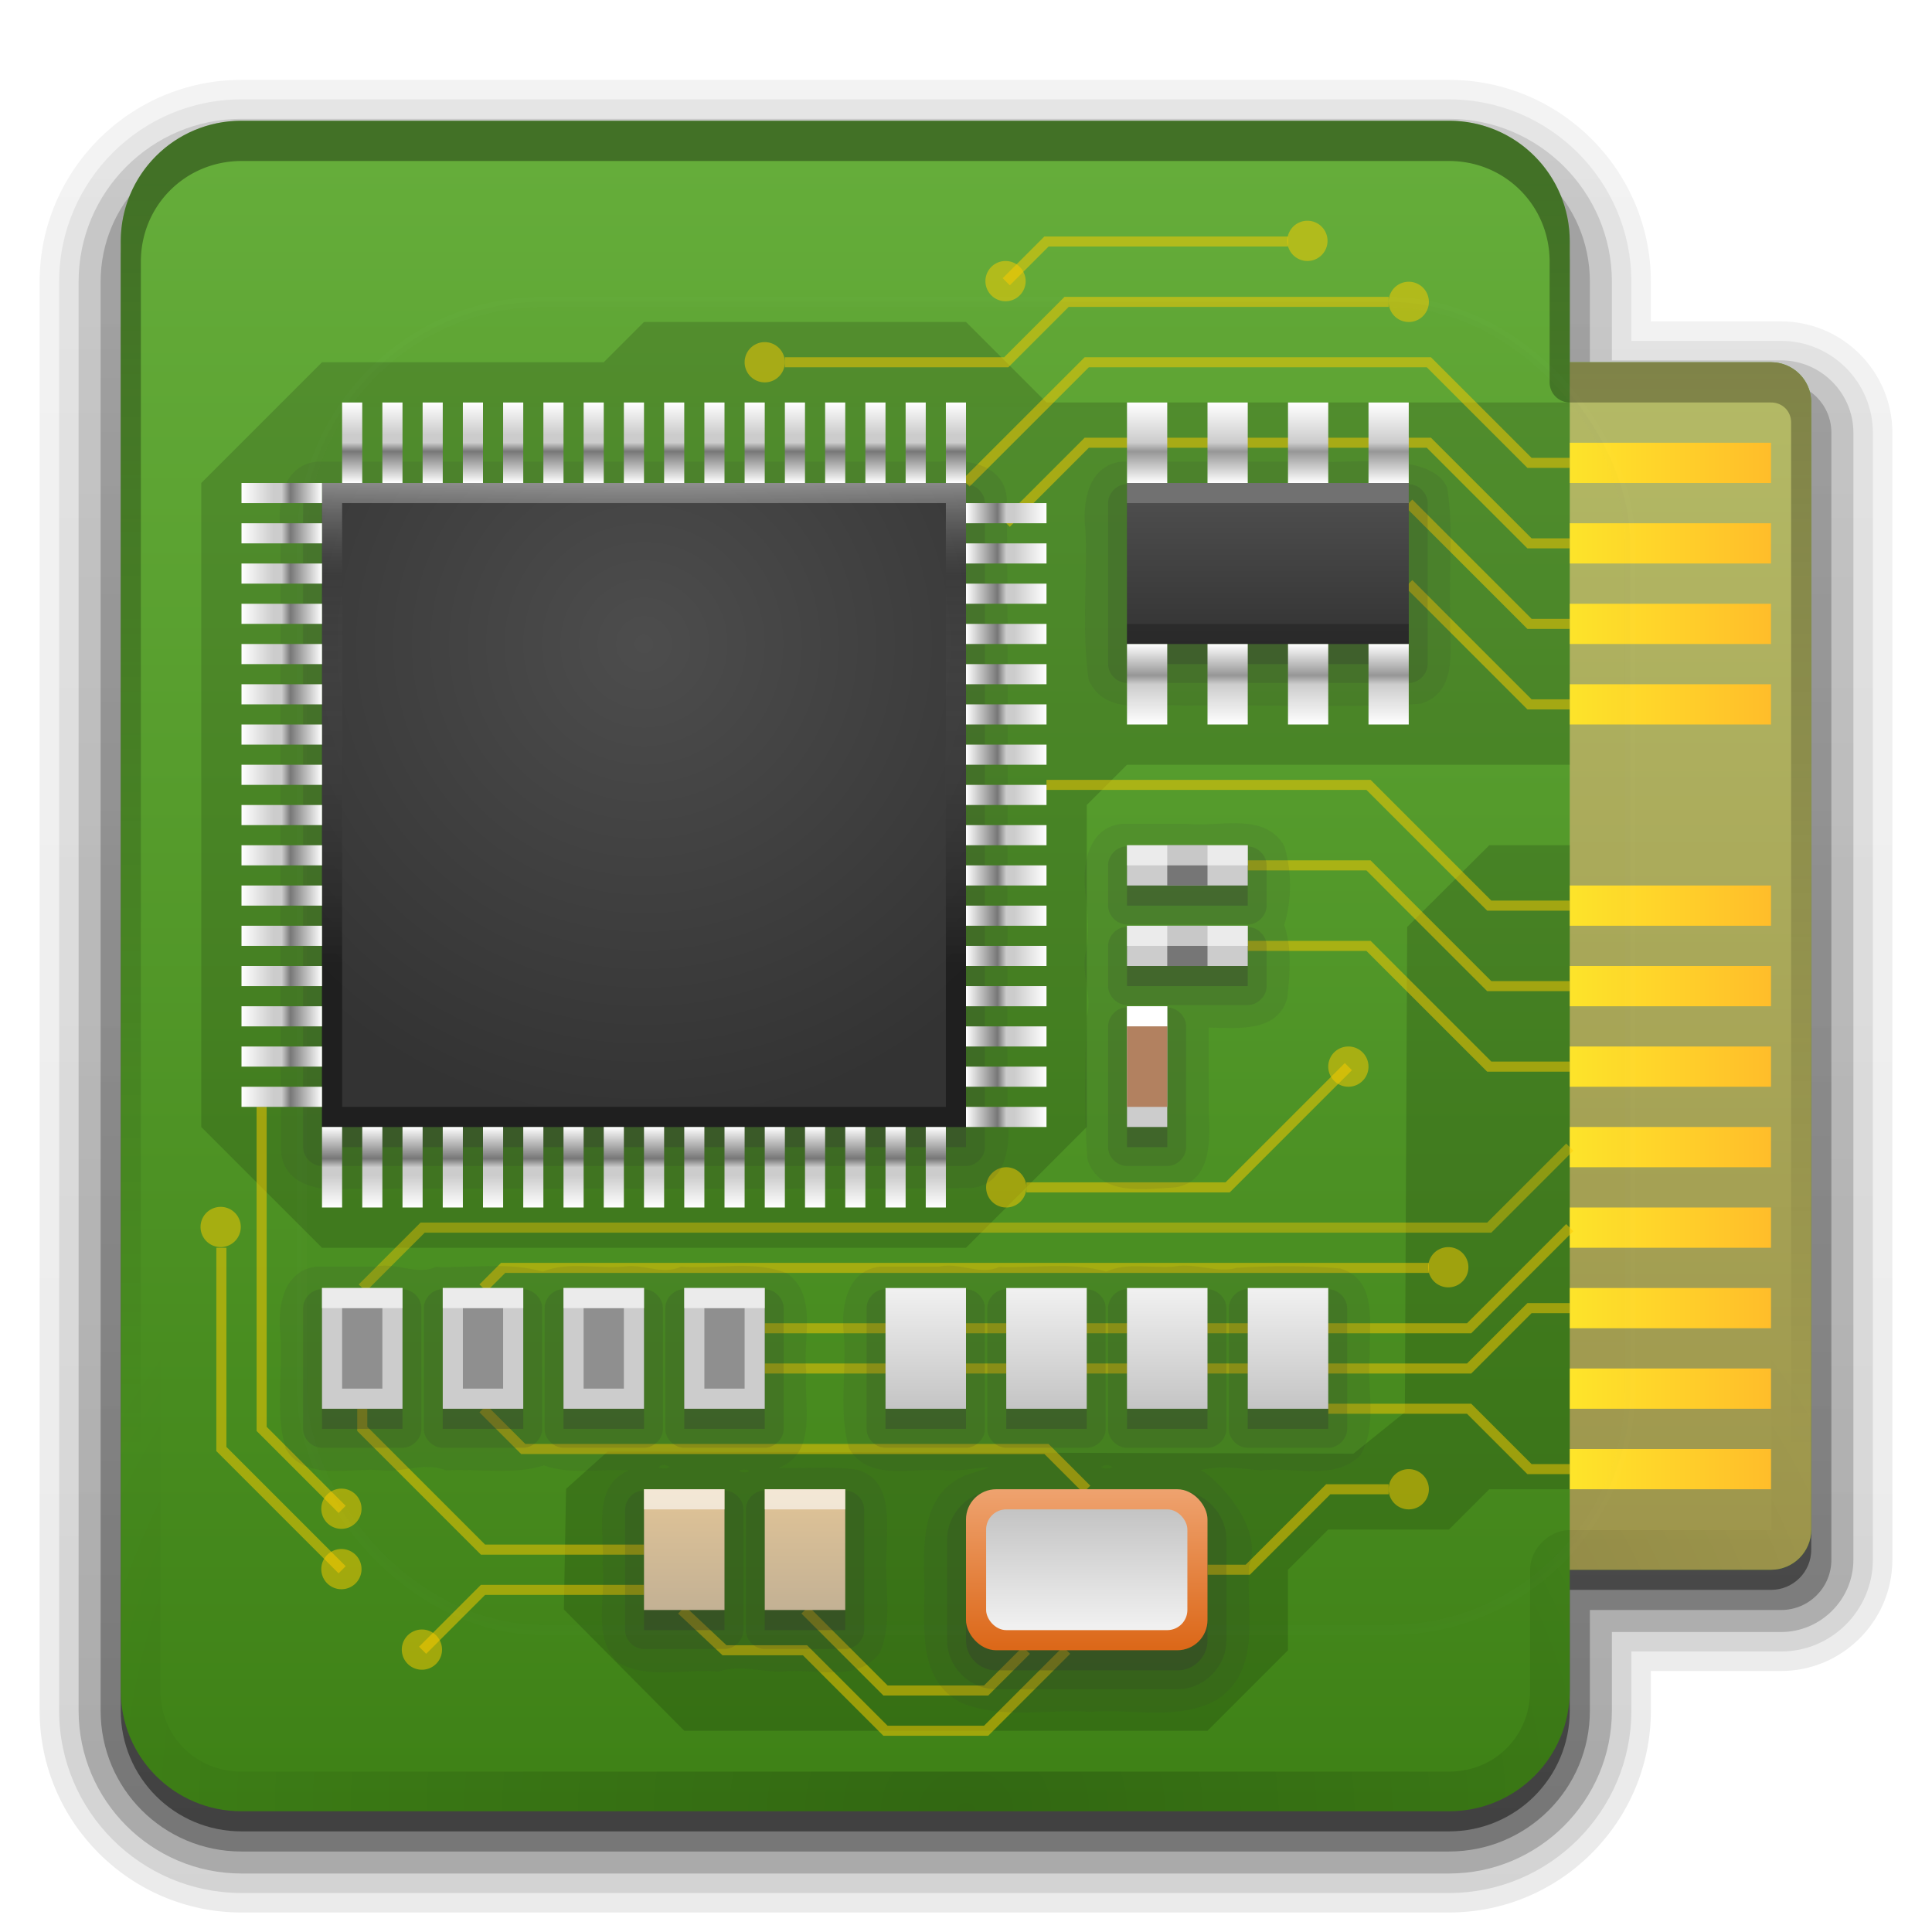 <?xml version="1.0" encoding="UTF-8" standalone="no"?>
<svg xmlns="http://www.w3.org/2000/svg" height="96" width="96" version="1.1" xmlns:xlink="http://www.w3.org/1999/xlink">
 <defs>
  <linearGradient id="g">
   <stop stop-color="#c3b194" offset="0"/>
   <stop stop-color="#e1c497" offset="1"/>
  </linearGradient>
  <linearGradient id="e">
   <stop stop-color="#c4c4c4" offset="0"/>
   <stop stop-color="#f1f1f1" offset="1"/>
  </linearGradient>
  <linearGradient id="c">
   <stop stop-color="#fff" offset="0"/>
   <stop stop-color="#ccc" offset=".499"/>
   <stop stop-color="#969696" offset=".608"/>
   <stop stop-color="#fff" offset="1"/>
  </linearGradient>
  <linearGradient id="a">
   <stop stop-color="#fff" offset="0"/>
   <stop stop-color="#ccc" offset=".397"/>
   <stop stop-color="#ccc" offset=".499"/>
   <stop stop-color="#777" offset=".608"/>
   <stop stop-color="#fff" offset="1"/>
  </linearGradient>
  <linearGradient id="h">
   <stop stop-color="#4d4d4d" offset="0"/>
   <stop stop-color="#333" offset="1"/>
  </linearGradient>
  <linearGradient id="b">
   <stop stop-color="#ffbd2a" offset="0"/>
   <stop stop-color="#ffe62a" offset="1"/>
  </linearGradient>
  <linearGradient id="d" y2="7.016" gradientUnits="userSpaceOnUse" x2="45.448" gradientTransform="scale(1.006 .994)" y1="92.54" x1="45.448">
   <stop offset="0"/>
   <stop stop-opacity=".588" offset="1"/>
  </linearGradient>
  <linearGradient id="f" stop-color="#fff">
   <stop offset="0"/>
   <stop stop-opacity="0" offset="1"/>
  </linearGradient>
  <filter id="dy" height="1.384" width="1.384" color-interpolation-filters="sRGB" y="-.192" x="-.192">
   <feGaussianBlur stdDeviation="5.28"/>
  </filter>
  <linearGradient id="dx" y2="138.66" xlink:href="#f" gradientUnits="userSpaceOnUse" x2="48" y1="20.221" x1="48"/>
  <clipPath id="dz">
   <rect rx="6" ry="6" height="84" width="84" y="6" x="6" fill="#fff"/>
  </clipPath>
  <radialGradient id="dv" xlink:href="#f" gradientUnits="userSpaceOnUse" cy="90" cx="48" gradientTransform="matrix(1.143,0,0,1,-6.857,0)" r="42"/>
  <linearGradient id="ea" y2="72" xlink:href="#f" gradientUnits="userSpaceOnUse" x2="40" y1="8" x1="40"/>
  <linearGradient id="eb" y2="5.988" gradientUnits="userSpaceOnUse" x2="48" gradientTransform="translate(12,12)" y1="90" x1="48">
   <stop stop-color="#958741" offset="0"/>
   <stop stop-color="#b4ba66" offset="1"/>
  </linearGradient>
  <linearGradient id="ec" y2="5.988" gradientUnits="userSpaceOnUse" x2="48" y1="90" x1="48">
   <stop stop-color="#3e8116" offset="0"/>
   <stop stop-color="#66ae3b" offset="1"/>
  </linearGradient>
  <linearGradient id="ed" y2="32" xlink:href="#h" gradientUnits="userSpaceOnUse" x2="62" y1="25" x1="62"/>
  <radialGradient id="dw" xlink:href="#h" gradientUnits="userSpaceOnUse" cy="32" cx="32" gradientTransform="matrix(1.5,0,0,1.5,-16,-16)" r="16"/>
  <linearGradient id="ee" y2="64" xlink:href="#e" gradientUnits="userSpaceOnUse" x2="46" gradientTransform="translate(18)" y1="70" x1="46"/>
  <linearGradient id="ef" y2="64" xlink:href="#e" gradientUnits="userSpaceOnUse" x2="46" gradientTransform="translate(12)" y1="70" x1="46"/>
  <linearGradient id="eg" y2="64" xlink:href="#e" gradientUnits="userSpaceOnUse" x2="46" gradientTransform="translate(6)" y1="70" x1="46"/>
  <linearGradient id="eh" y2="25" xlink:href="#c" gradientUnits="userSpaceOnUse" x2="16" gradientTransform="matrix(.8 0 0 1 -44.8 -94)" y1="25" x1="11"/>
  <linearGradient id="ei" y2="25" xlink:href="#c" gradientUnits="userSpaceOnUse" x2="16" gradientTransform="matrix(.8 0 0 1 -44.8 -90)" y1="25" x1="11"/>
  <linearGradient id="ej" y2="25" xlink:href="#c" gradientUnits="userSpaceOnUse" x2="16" gradientTransform="matrix(.8 0 0 1 -44.8 -86)" y1="25" x1="11"/>
  <linearGradient id="ek" y2="25" xlink:href="#c" gradientUnits="userSpaceOnUse" x2="16" gradientTransform="matrix(.8 0 0 1 -44.8 -82)" y1="25" x1="11"/>
  <linearGradient id="el" y2="25" xlink:href="#c" gradientUnits="userSpaceOnUse" x2="16" gradientTransform="matrix(.8 0 0 1 11.2 -94)" y1="25" x1="11"/>
  <linearGradient id="em" y2="25" xlink:href="#c" gradientUnits="userSpaceOnUse" x2="16" gradientTransform="matrix(.8 0 0 1 11.2 -90)" y1="25" x1="11"/>
  <linearGradient id="en" y2="25" xlink:href="#c" gradientUnits="userSpaceOnUse" x2="16" gradientTransform="matrix(.8 0 0 1 11.2 -86)" y1="25" x1="11"/>
  <linearGradient id="eo" y2="25" xlink:href="#c" gradientUnits="userSpaceOnUse" x2="16" gradientTransform="matrix(.8 0 0 1 11.2 -82)" y1="25" x1="11"/>
  <linearGradient id="ep" y2="25" xlink:href="#a" gradientUnits="userSpaceOnUse" x2="16" gradientTransform="matrix(.8 0 0 .5 -68.8 4)" y1="25" x1="11"/>
  <linearGradient id="eq" y2="25" xlink:href="#a" gradientUnits="userSpaceOnUse" x2="16" gradientTransform="matrix(.8 0 0 .5 -68.8 6)" y1="25" x1="11"/>
  <linearGradient id="er" y2="25" xlink:href="#a" gradientUnits="userSpaceOnUse" x2="16" gradientTransform="matrix(.8 0 0 .5 -68.8 8)" y1="25" x1="11"/>
  <linearGradient id="es" y2="25" xlink:href="#a" gradientUnits="userSpaceOnUse" x2="16" gradientTransform="matrix(.8 0 0 .5 -68.8 10)" y1="25" x1="11"/>
  <linearGradient id="et" y2="25" xlink:href="#a" gradientUnits="userSpaceOnUse" x2="16" gradientTransform="matrix(.8 0 0 .5 -68.8 12)" y1="25" x1="11"/>
  <linearGradient id="eu" y2="25" xlink:href="#a" gradientUnits="userSpaceOnUse" x2="16" gradientTransform="matrix(.8 0 0 .5 -68.8 14)" y1="25" x1="11"/>
  <linearGradient id="ev" y2="25" xlink:href="#a" gradientUnits="userSpaceOnUse" x2="16" gradientTransform="matrix(.8 0 0 .5 -68.8 16)" y1="25" x1="11"/>
  <linearGradient id="ew" y2="25" xlink:href="#a" gradientUnits="userSpaceOnUse" x2="16" gradientTransform="matrix(.8 0 0 .5 -68.8 18)" y1="25" x1="11"/>
  <linearGradient id="ex" y2="25" xlink:href="#a" gradientUnits="userSpaceOnUse" x2="16" gradientTransform="matrix(.8 0 0 .5 -68.8 20)" y1="25" x1="11"/>
  <linearGradient id="ey" y2="25" xlink:href="#a" gradientUnits="userSpaceOnUse" x2="16" gradientTransform="matrix(.8 0 0 .5 -68.8 22)" y1="25" x1="11"/>
  <linearGradient id="ez" y2="25" xlink:href="#a" gradientUnits="userSpaceOnUse" x2="16" gradientTransform="matrix(.8 0 0 .5 -68.8 24)" y1="25" x1="11"/>
  <linearGradient id="fa" y2="25" xlink:href="#a" gradientUnits="userSpaceOnUse" x2="16" gradientTransform="matrix(.8 0 0 .5 -68.8 26)" y1="25" x1="11"/>
  <linearGradient id="fb" y2="25" xlink:href="#a" gradientUnits="userSpaceOnUse" x2="16" gradientTransform="matrix(.8 0 0 .5 -68.8 28)" y1="25" x1="11"/>
  <linearGradient id="fc" y2="25" xlink:href="#a" gradientUnits="userSpaceOnUse" x2="16" gradientTransform="matrix(.8 0 0 .5 -68.8 30)" y1="25" x1="11"/>
  <linearGradient id="fd" y2="25" xlink:href="#a" gradientUnits="userSpaceOnUse" x2="16" gradientTransform="matrix(.8 0 0 .5 -68.8 32)" y1="25" x1="11"/>
  <linearGradient id="fe" y2="25" xlink:href="#a" gradientUnits="userSpaceOnUse" x2="16" gradientTransform="matrix(.8 0 0 .5 -68.8 34)" y1="25" x1="11"/>
  <linearGradient id="ff" y2="25" xlink:href="#a" gradientUnits="userSpaceOnUse" x2="16" gradientTransform="matrix(.8 0 0 .5 -60.8 -68)" y1="25" x1="11"/>
  <linearGradient id="fg" y2="25" xlink:href="#a" gradientUnits="userSpaceOnUse" x2="16" gradientTransform="matrix(.8 0 0 .5 -60.8 -66)" y1="25" x1="11"/>
  <linearGradient id="fh" y2="25" xlink:href="#a" gradientUnits="userSpaceOnUse" x2="16" gradientTransform="matrix(.8 0 0 .5 -60.8 -64)" y1="25" x1="11"/>
  <linearGradient id="fi" y2="25" xlink:href="#a" gradientUnits="userSpaceOnUse" x2="16" gradientTransform="matrix(.8 0 0 .5 -60.8 -62)" y1="25" x1="11"/>
  <linearGradient id="fj" y2="25" xlink:href="#a" gradientUnits="userSpaceOnUse" x2="16" gradientTransform="matrix(.8 0 0 .5 -60.8 -60)" y1="25" x1="11"/>
  <linearGradient id="fk" y2="25" xlink:href="#a" gradientUnits="userSpaceOnUse" x2="16" gradientTransform="matrix(.8 0 0 .5 -60.8 -58)" y1="25" x1="11"/>
  <linearGradient id="fl" y2="25" xlink:href="#a" gradientUnits="userSpaceOnUse" x2="16" gradientTransform="matrix(.8 0 0 .5 -60.8 -56)" y1="25" x1="11"/>
  <linearGradient id="fm" y2="25" xlink:href="#a" gradientUnits="userSpaceOnUse" x2="16" gradientTransform="matrix(.8 0 0 .5 -60.8 -54)" y1="25" x1="11"/>
  <linearGradient id="fn" y2="25" xlink:href="#a" gradientUnits="userSpaceOnUse" x2="16" gradientTransform="matrix(.8 0 0 .5 -60.8 -52)" y1="25" x1="11"/>
  <linearGradient id="fo" y2="25" xlink:href="#a" gradientUnits="userSpaceOnUse" x2="16" gradientTransform="matrix(.8 0 0 .5 -60.8 -50)" y1="25" x1="11"/>
  <linearGradient id="fp" y2="25" xlink:href="#a" gradientUnits="userSpaceOnUse" x2="16" gradientTransform="matrix(.8 0 0 .5 -60.8 -48)" y1="25" x1="11"/>
  <linearGradient id="fq" y2="25" xlink:href="#a" gradientUnits="userSpaceOnUse" x2="16" gradientTransform="matrix(.8 0 0 .5 -60.8 -46)" y1="25" x1="11"/>
  <linearGradient id="fr" y2="25" xlink:href="#a" gradientUnits="userSpaceOnUse" x2="16" gradientTransform="matrix(.8 0 0 .5 -60.8 -44)" y1="25" x1="11"/>
  <linearGradient id="fs" y2="25" xlink:href="#a" gradientUnits="userSpaceOnUse" x2="16" gradientTransform="matrix(.8 0 0 .5 -60.8 -42)" y1="25" x1="11"/>
  <linearGradient id="ft" y2="25" xlink:href="#a" gradientUnits="userSpaceOnUse" x2="16" gradientTransform="matrix(.8 0 0 .5 -60.8 -40)" y1="25" x1="11"/>
  <linearGradient id="fu" y2="25" xlink:href="#a" gradientUnits="userSpaceOnUse" x2="16" gradientTransform="matrix(.8 0 0 .5 -60.8 -38)" y1="25" x1="11"/>
  <linearGradient id="fv" y2="25" xlink:href="#a" gradientUnits="userSpaceOnUse" x2="16" gradientTransform="matrix(.8 0 0 .5 11.2 -60)" y1="25" x1="11"/>
  <linearGradient id="fw" y2="25" xlink:href="#a" gradientUnits="userSpaceOnUse" x2="16" gradientTransform="matrix(.8 0 0 .5 11.2 -58)" y1="25" x1="11"/>
  <linearGradient id="fx" y2="25" xlink:href="#a" gradientUnits="userSpaceOnUse" x2="16" gradientTransform="matrix(.8 0 0 .5 11.2 -56)" y1="25" x1="11"/>
  <linearGradient id="fy" y2="25" xlink:href="#a" gradientUnits="userSpaceOnUse" x2="16" gradientTransform="matrix(.8 0 0 .5 11.2 -54)" y1="25" x1="11"/>
  <linearGradient id="fz" y2="25" xlink:href="#a" gradientUnits="userSpaceOnUse" x2="16" gradientTransform="matrix(.8 0 0 .5 11.2 -52)" y1="25" x1="11"/>
  <linearGradient id="ga" y2="25" xlink:href="#a" gradientUnits="userSpaceOnUse" x2="16" gradientTransform="matrix(.8 0 0 .5 11.2 -50)" y1="25" x1="11"/>
  <linearGradient id="gb" y2="25" xlink:href="#a" gradientUnits="userSpaceOnUse" x2="16" gradientTransform="matrix(.8 0 0 .5 11.2 -48)" y1="25" x1="11"/>
  <linearGradient id="gc" y2="25" xlink:href="#a" gradientUnits="userSpaceOnUse" x2="16" gradientTransform="matrix(.8 0 0 .5 11.2 -46)" y1="25" x1="11"/>
  <linearGradient id="gd" y2="25" xlink:href="#a" gradientUnits="userSpaceOnUse" x2="16" gradientTransform="matrix(.8 0 0 .5 11.2 -44)" y1="25" x1="11"/>
  <linearGradient id="ge" y2="25" xlink:href="#a" gradientUnits="userSpaceOnUse" x2="16" gradientTransform="matrix(.8 0 0 .5 11.2 -42)" y1="25" x1="11"/>
  <linearGradient id="gf" y2="25" xlink:href="#a" gradientUnits="userSpaceOnUse" x2="16" gradientTransform="matrix(.8 0 0 .5 11.2 -40)" y1="25" x1="11"/>
  <linearGradient id="gg" y2="25" xlink:href="#a" gradientUnits="userSpaceOnUse" x2="16" gradientTransform="matrix(.8 0 0 .5 11.2 -38)" y1="25" x1="11"/>
  <linearGradient id="gh" y2="25" xlink:href="#a" gradientUnits="userSpaceOnUse" x2="16" gradientTransform="matrix(.8 0 0 .5 11.2 -36)" y1="25" x1="11"/>
  <linearGradient id="gi" y2="25" xlink:href="#a" gradientUnits="userSpaceOnUse" x2="16" gradientTransform="matrix(.8 0 0 .5 11.2 -34)" y1="25" x1="11"/>
  <linearGradient id="gj" y2="25" xlink:href="#a" gradientUnits="userSpaceOnUse" x2="16" gradientTransform="matrix(.8 0 0 .5 11.2 -32)" y1="25" x1="11"/>
  <linearGradient id="gk" y2="25" xlink:href="#a" gradientUnits="userSpaceOnUse" x2="16" gradientTransform="matrix(.8 0 0 .5 11.2 -30)" y1="25" x1="11"/>
  <linearGradient id="gl" y2="25" xlink:href="#a" gradientUnits="userSpaceOnUse" x2="16" gradientTransform="matrix(.8 0 0 .5 3.2 12)" y1="25" x1="11"/>
  <linearGradient id="gm" y2="25" xlink:href="#a" gradientUnits="userSpaceOnUse" x2="16" gradientTransform="matrix(.8 0 0 .5 3.2 14)" y1="25" x1="11"/>
  <linearGradient id="gn" y2="25" xlink:href="#a" gradientUnits="userSpaceOnUse" x2="16" gradientTransform="matrix(.8 0 0 .5 3.2 16)" y1="25" x1="11"/>
  <linearGradient id="go" y2="25" xlink:href="#a" gradientUnits="userSpaceOnUse" x2="16" gradientTransform="matrix(.8 0 0 .5 3.2 18)" y1="25" x1="11"/>
  <linearGradient id="gp" y2="25" xlink:href="#a" gradientUnits="userSpaceOnUse" x2="16" gradientTransform="matrix(.8 0 0 .5 3.2 20)" y1="25" x1="11"/>
  <linearGradient id="gq" y2="25" xlink:href="#a" gradientUnits="userSpaceOnUse" x2="16" gradientTransform="matrix(.8 0 0 .5 3.2 22)" y1="25" x1="11"/>
  <linearGradient id="gr" y2="25" xlink:href="#a" gradientUnits="userSpaceOnUse" x2="16" gradientTransform="matrix(.8 0 0 .5 3.2 24)" y1="25" x1="11"/>
  <linearGradient id="gs" y2="25" xlink:href="#a" gradientUnits="userSpaceOnUse" x2="16" gradientTransform="matrix(.8 0 0 .5 3.2 26)" y1="25" x1="11"/>
  <linearGradient id="gt" y2="25" xlink:href="#a" gradientUnits="userSpaceOnUse" x2="16" gradientTransform="matrix(.8 0 0 .5 3.2 28)" y1="25" x1="11"/>
  <linearGradient id="gu" y2="25" xlink:href="#a" gradientUnits="userSpaceOnUse" x2="16" gradientTransform="matrix(.8 0 0 .5 3.2 30)" y1="25" x1="11"/>
  <linearGradient id="gv" y2="25" xlink:href="#a" gradientUnits="userSpaceOnUse" x2="16" gradientTransform="matrix(.8 0 0 .5 3.2 32)" y1="25" x1="11"/>
  <linearGradient id="gw" y2="25" xlink:href="#a" gradientUnits="userSpaceOnUse" x2="16" gradientTransform="matrix(.8 0 0 .5 3.2 34)" y1="25" x1="11"/>
  <linearGradient id="gx" y2="25" xlink:href="#a" gradientUnits="userSpaceOnUse" x2="16" gradientTransform="matrix(.8 0 0 .5 3.2 36)" y1="25" x1="11"/>
  <linearGradient id="gy" y2="25" xlink:href="#a" gradientUnits="userSpaceOnUse" x2="16" gradientTransform="matrix(.8 0 0 .5 3.2 38)" y1="25" x1="11"/>
  <linearGradient id="gz" y2="25" xlink:href="#a" gradientUnits="userSpaceOnUse" x2="16" gradientTransform="matrix(.8 0 0 .5 3.2 40)" y1="25" x1="11"/>
  <linearGradient id="ha" y2="25" xlink:href="#a" gradientUnits="userSpaceOnUse" x2="16" gradientTransform="matrix(.8 0 0 .5 3.2 42)" y1="25" x1="11"/>
  <linearGradient id="hb" y2="48" gradientUnits="userSpaceOnUse" x2="40" y1="24" x1="40">
   <stop stop-color="#fff" offset="0"/>
   <stop stop-color="#7f7f7f" stop-opacity="0" offset=".193"/>
   <stop offset="1"/>
  </linearGradient>
  <linearGradient id="hc" y2="80.929" xlink:href="#e" gradientUnits="userSpaceOnUse" x2="53.612" y1="75.079" x1="53.612"/>
  <linearGradient id="hd" y2="73.812" gradientUnits="userSpaceOnUse" x2="52.765" y1="81.843" x1="52.765">
   <stop stop-color="#dc6819" offset="0"/>
   <stop stop-color="#efa471" offset="1"/>
  </linearGradient>
  <linearGradient id="he" y2="74" xlink:href="#g" gradientUnits="userSpaceOnUse" x2="40" y1="80" x1="40"/>
  <linearGradient id="hf" y2="74" xlink:href="#g" gradientUnits="userSpaceOnUse" x2="34" y1="80" x1="34"/>
  <linearGradient id="hg" y2="64" xlink:href="#e" gradientUnits="userSpaceOnUse" x2="46" y1="70" x1="46"/>
  <linearGradient id="hh" y2="72" xlink:href="#b" gradientUnits="userSpaceOnUse" x2="88" gradientTransform="matrix(1 0 0 .5 -166 -13)" y1="72" x1="78"/>
  <linearGradient id="hi" y2="72" xlink:href="#b" gradientUnits="userSpaceOnUse" x2="88" gradientTransform="matrix(1 0 0 .5 -166 -9)" y1="72" x1="78"/>
  <linearGradient id="hj" y2="72" xlink:href="#b" gradientUnits="userSpaceOnUse" x2="88" gradientTransform="matrix(1 0 0 .5 -166 -5)" y1="72" x1="78"/>
  <linearGradient id="hk" y2="72" xlink:href="#b" gradientUnits="userSpaceOnUse" x2="88" gradientTransform="matrix(1 0 0 .5 -166 -1)" y1="72" x1="78"/>
  <linearGradient id="i" y2="72" xlink:href="#b" gradientUnits="userSpaceOnUse" x2="88" gradientTransform="matrix(1 0 0 .5 -166 9)" y1="72" x1="78"/>
  <linearGradient id="j" y2="72" xlink:href="#b" gradientUnits="userSpaceOnUse" x2="88" gradientTransform="matrix(1 0 0 .5 -166 13)" y1="72" x1="78"/>
  <linearGradient id="k" y2="72" xlink:href="#b" gradientUnits="userSpaceOnUse" x2="88" gradientTransform="matrix(1 0 0 .5 -166 17)" y1="72" x1="78"/>
  <linearGradient id="x" y2="72" xlink:href="#b" gradientUnits="userSpaceOnUse" x2="88" gradientTransform="matrix(1 0 0 .5 -166 21)" y1="72" x1="78"/>
  <linearGradient id="y" y2="72" xlink:href="#b" gradientUnits="userSpaceOnUse" x2="88" gradientTransform="matrix(1 0 0 .5 -166 25)" y1="72" x1="78"/>
  <linearGradient id="z" y2="72" xlink:href="#b" gradientUnits="userSpaceOnUse" x2="88" gradientTransform="matrix(1 0 0 .5 -166 29)" y1="72" x1="78"/>
  <linearGradient id="bq" y2="72" xlink:href="#b" gradientUnits="userSpaceOnUse" x2="88" gradientTransform="matrix(1 0 0 .5 -166 33)" y1="72" x1="78"/>
  <linearGradient id="bs" y2="72" xlink:href="#b" gradientUnits="userSpaceOnUse" x2="88" gradientTransform="matrix(1 0 0 .5 -166 37)" y1="72" x1="78"/>
  <linearGradient id="bu" y2="6.728" xlink:href="#d" gradientUnits="userSpaceOnUse" x2="40" y1="90.818" x1="40"/>
  <linearGradient id="dr" y2="6.645" xlink:href="#d" gradientUnits="userSpaceOnUse" x2="35.561" y1="91.982" x1="35.561"/>
  <linearGradient id="ds" y2="5.91" xlink:href="#d" gradientUnits="userSpaceOnUse" x2="38.802" y1="93.283" x1="38.802"/>
  <linearGradient id="dt" y2="4.64" xlink:href="#d" gradientUnits="userSpaceOnUse" x2="41.302" y1="93.716" x1="41.302"/>
  <linearGradient id="du" y2="4.415" xlink:href="#d" gradientUnits="userSpaceOnUse" x2="37.082" y1="95.234" x1="37.082"/>
 </defs>
 <path opacity="0.08" d="m12 3.969c-5.529 0-10.031 4.502-10.031 10.031v71c0 5.529 4.502 10.031 10.031 10.031h60c5.529 0 10.031-4.502 10.031-10.031v-1.969h6.469c3.045 0 5.531-2.486 5.531-5.531v-56c0-3.045-2.486-5.531-5.531-5.531h-6.469v-1.969c0-5.53-4.502-10.031-10.031-10.031h-60z" fill="url(#du)"/>
 <path opacity=".1" d="m12 4.938c-4.997 0-9.062 4.065-9.062 9.062v71c0 4.997 4.065 9.062 9.062 9.062h60c4.997 0 9.062-4.065 9.062-9.062v-2.938h7.438c2.51 0 4.562-2.052 4.562-4.562v-56c0-2.51-2.052-4.562-4.562-4.562h-7.438v-2.938c0-4.997-4.065-9.062-9.062-9.062h-60z" fill="url(#dt)"/>
 <path opacity=".2" d="m12 5.906c-4.466 0-8.094 3.628-8.094 8.094v71c0 4.466 3.628 8.094 8.094 8.094h60c4.466 0 8.094-3.628 8.094-8.094v-3.906h8.406c1.973 0 3.594-1.621 3.594-3.594v-56c0-1.973-1.621-3.594-3.594-3.594h-8.406v-3.906c0-4.466-3.628-8.094-8.094-8.094h-60z" fill="url(#ds)"/>
 <path opacity=".3" d="m12 7c-3.878 0-7 3.122-7 7v71c0 3.878 3.122 7 7 7h60c3.878 0 7-3.122 7-7v-5h9.5c1.385 0 2.5-1.115 2.5-2.5v-56c0-1.385-1.115-2.5-2.5-2.5h-9.5v-5c0-3.878-3.122-7-7-7h-60z" fill="url(#dr)"/>
 <path opacity=".45" d="m12 7c-3.324 0-6 2.676-6 6v72c0 3.324 2.676 6 6 6h60c3.324 0 6-2.676 6-6v-6h10c1.108 0 2-0.892 2-2v-56c0-1.108-0.892-2-2-2h-10v-6c0-3.324-2.676-6-6-6h-60z" fill="url(#bu)"/>
 <path d="m12 6c-3.324 0-6 2.676-6 6v72c0 3.324 2.676 6 6 6h60c3.324 0 6-2.676 6-6v-6h10c1.108 0 2-0.892 2-2v-56c0-1.108-0.892-2-2-2h-10v-6c0-3.324-2.676-6-6-6h-60z" fill="url(#ec)"/>
 <path d="m78 18v60h10c1.108 0 2-0.892 2-2v-56c0-1.108-0.892-2-2-2h-10z" fill="url(#eb)"/>
 <path opacity=".35" d="m12 6c-3.324 0-6 2.676-6 6v72c0 2.985 2.153 5.435 5 5.906-2.289-0.462-4-2.47-4-4.906v-72c0-2.785 2.216-5 5-5h60c2.784 0 5 2.216 5 5v6a1.005 1.005 0 0 0 1 1h10c0.569 0 1 0.431 1 1v56c0 0.569-0.431 1-1 1 1.108 0 2-0.892 2-2v-56c0-1.108-0.892-2-2-2h-10v-6c0-3.324-2.676-6-6-6h-60zm65.844 72a1.005 1.005 0 0 0 -0.844 1v6c0 2.437-1.71 4.444-4 4.906 2.847-0.471 5-2.921 5-5.906v-6a1.005 1.005 0 0 0 -0.156 0z" fill="url(#ea)"/>
 <path opacity=".2" d="m12 6c-3.324 0-6 2.676-6 6v72c0 3.324 2.676 6 6 6h60c3.324 0 6-2.676 6-6v-6h10c1.108 0 2-0.892 2-2v-56c0-1.108-0.892-2-2-2h-10v-6c0-3.324-2.676-6-6-6h-60zm0 1.969h60c2.271 0 4.031 1.76 4.031 4.031v6c-0.003 1.032 0.937 1.972 1.969 1.969h10c0.055 0 0.031-0.024 0.031 0.031v56c0 0.055 0.024 0.031-0.031 0.031h-10c-1.032-0.003-1.972 0.937-1.969 1.969v6c0 2.271-1.76 4.031-4.031 4.031h-60c-2.271 0-4.031-1.76-4.031-4.031v-72c0-2.27 1.76-4.03 4.031-4.03z" fill="url(#dv)"/>
 <rect transform="scale(-1,1)" height="2" width="10" y="72" x="-88" fill="url(#bs)"/>
 <rect transform="scale(-1,1)" height="2" width="10" y="68" x="-88" fill="url(#bq)"/>
 <rect transform="scale(-1,1)" height="2" width="10" y="64" x="-88" fill="url(#z)"/>
 <rect transform="scale(-1,1)" height="2" width="10" y="60" x="-88" fill="url(#y)"/>
 <rect transform="scale(-1,1)" height="2" width="10" y="56" x="-88" fill="url(#x)"/>
 <rect transform="scale(-1,1)" height="2" width="10" y="52" x="-88" fill="url(#k)"/>
 <rect transform="scale(-1,1)" height="2" width="10" y="48" x="-88" fill="url(#j)"/>
 <rect transform="scale(-1,1)" height="2" width="10" y="44" x="-88" fill="url(#i)"/>
 <rect transform="scale(-1,1)" height="2" width="10" y="34" x="-88" fill="url(#hk)"/>
 <rect transform="scale(-1,1)" height="2" width="10" y="30" x="-88" fill="url(#hj)"/>
 <rect transform="scale(-1,1)" height="2" width="10" y="26" x="-88" fill="url(#hi)"/>
 <rect transform="scale(-1,1)" height="2" width="10" y="22" x="-88" fill="url(#hh)"/>
 <path opacity=".15" d="m10 56 6 6h32l6-6v-16l2-2h22v-18h-26l-4-4h-16l-2 2h-14l-6 6v32zm18.019 23.974 0.109-5.996 2.071-1.854 37.049 0.109 2.558-2.058l0.117-24.117 4.077-4.058h4v32h-4l-2 2h-6l-2 2v4l-4 4h-26l-5.981-6.026z"/>
 <g stroke-width=".5" stroke="#fc0" fill="none">
  <path opacity=".4" d="m18 64 3-3h53l4-4"/>
  <path opacity=".5" d="m78 61-5 5h-35"/>
  <path opacity=".5" d="m38 68h35l3-3h2"/>
  <path opacity=".5" d="m24 70 2 2h26l2 2"/>
  <path opacity=".5" d="m66 70h7l3 3h2"/>
  <path opacity=".5" d="m33.866 79.995 2.134 2.005h4l4 4h5l4-4"/>
  <path opacity=".5" d="m40 80 4 4h5l2-2"/>
  <path opacity=".5" d="m24 64 1-1h46"/>
 </g>
 <path opacity=".5" d="m71.806 63.061a0.903 0.903 0 1 1 -1.806 0 0.903 0.903 0 1 1 1.806 0z" transform="matrix(1.107,0,0,1.107,-6.525,-6.84)" fill="#fc0"/>
 <g stroke-width=".5" stroke="#fc0" fill="none">
  <path opacity=".5" d="m78 23h-2l-5-5h-17l-6 6"/>
  <path opacity=".5" d="m39 18h11l3-3h16"/>
  <path opacity=".5" d="m50 26 4-4h17l5 5h2"/>
  <path opacity=".5" d="m52 39h16l6 6h4"/>
  <path opacity=".5" d="m78 49h-4l-6-6h-6"/>
  <path opacity=".5" d="m62 47h6l6 6h4"/>
  <path opacity=".5" d="m78 31h-2l-6-6"/>
  <path opacity=".5" d="m78 35h-2l-6-6"/>
  <path opacity=".5" d="m51 59h10l6-6"/>
 </g>
 <g fill="#fc0">
  <path opacity=".5" d="m68 53a1 1 0 1 1 -2 0 1 1 0 1 1 2 0z"/>
  <path opacity=".5" d="m51 59a1 1 0 1 1 -2 0 1 1 0 1 1 2 0z"/>
  <path opacity=".5" d="m71 15a1 1 0 1 1 -2 0 1 1 0 1 1 2 0z"/>
  <path opacity=".5" d="m39 18a1 1 0 1 1 -2 0 1 1 0 1 1 2 0z"/>
  <path opacity=".5" d="m71 74a1 1 0 1 1 -2 0 1 1 0 1 1 2 0z"/>
 </g>
 <g stroke-width=".5" stroke="#fc0" fill="none">
  <path opacity=".5" d="m69 74h-3l-4 4h-2"/>
  <path opacity=".5" d="m32 79h-8l-3 3"/>
  <path opacity=".5" d="m32 77h-8l-6-6v-1"/>
  <path opacity=".5" d="m13 55v16l4 4"/>
 </g>
 <path opacity=".5" d="m71.806 63.061a0.903 0.903 0 1 1 -1.806 0 0.903 0.903 0 1 1 1.806 0z" transform="matrix(1.107,0,0,1.107,-61.525,5.16)" fill="#fc0"/>
 <path opacity=".5" d="m71.806 63.061a0.903 0.903 0 1 1 -1.806 0 0.903 0.903 0 1 1 1.806 0z" transform="matrix(1.107,0,0,1.107,-57.525,12.16)" fill="#fc0"/>
 <path opacity=".5" d="m11 62v10l6 6" stroke="#fc0" stroke-width=".5" fill="none"/>
 <path opacity=".5" d="m71.806 63.061a0.903 0.903 0 1 1 -1.806 0 0.903 0.903 0 1 1 1.806 0z" transform="matrix(1.107,0,0,1.107,-61.525,8.16)" fill="#fc0"/>
 <path opacity=".5" d="m71.806 63.061a0.903 0.903 0 1 1 -1.806 0 0.903 0.903 0 1 1 1.806 0z" transform="matrix(1.107,0,0,1.107,-67.525,-8.84)" fill="#fc0"/>
 <path opacity=".5" d="m50 14 2-2h12" stroke="#fc0" stroke-width=".5" fill="none"/>
 <path opacity=".5" d="m71.806 63.061a0.903 0.903 0 1 1 -1.806 0 0.903 0.903 0 1 1 1.806 0z" transform="matrix(1.107,0,0,1.107,-13.525,-57.84)" fill="#fc0"/>
 <path opacity=".5" d="m71.806 63.061a0.903 0.903 0 1 1 -1.806 0 0.903 0.903 0 1 1 1.806 0z" transform="matrix(1.107,0,0,1.107,-28.525,-55.84)" fill="#fc0"/>
 <rect opacity=".1" clip-path="url(#dz)" rx="12" ry="12" height="66" filter="url(#dy)" width="66" stroke="#fff" stroke-linecap="round" y="15" x="15" stroke-width=".5" fill="url(#dx)"/>
 <g fill="#333">
  <path opacity=".1" d="m15.75 22.938c-1.697 0.169-1.985 2.057-1.812 3.433 0.021 10.271-0.042 20.55 0.031 30.817 0.082 1.715 1.996 2.055 3.371 1.875 10.282-0.021 20.57 0.042 30.848-0.031 1.715-0.082 2.055-1.996 1.875-3.371-0.021-10.282 0.042-20.57-0.031-30.848-0.082-1.715-1.996-2.055-3.371-1.875h-30.91zm40 0c-1.697 0.169-1.985 2.057-1.812 3.433 0.093 2.465-0.193 4.974 0.156 7.41 0.833 1.87 3.143 1.135 4.753 1.281 3.247-0.06 8.513 0.121 11.747-0.094 1.954-0.606 1.394-2.922 1.469-4.48-0.087-2.086 0.185-4.213-0.156-6.27-0.833-1.87-5.143-1.135-6.753-1.281h-9.403zm0 18c-1.697 0.169-1.985 2.057-1.812 3.433 0.101 1.063 0.225 1.949 0 2.995-0.212 1.066 0.351 2.162 0.062 3.133-0.088 2.351-0.139 4.745 0.031 7.094 0.581 1.877 2.855 1.49 4.375 1.406 1.836-0.305 1.722-2.416 1.656-3.842v-4.096c1.406 0.019 3.417 0.265 3.906-1.469 0.126-1.184 0.234-2.533-0.156-3.625 0.383-1.236 0.383-2.701 0-3.938-0.994-1.7-3.215-0.913-4.827-1.094h-3.236zm-40 22c-1.697 0.169-1.985 2.057-1.812 3.433 0.125 1.857-0.275 3.805 0.25 5.598 0.994 1.7 3.215 0.913 4.827 1.094 1.143 0.098 2.072-0.431 3.153 0 1.608-0.1 3.362 0.237 4.864-0.25 1.337 0.489 2.819 0.149 4.219 0.25-1.873 0.778-1.186 3.068-1.312 4.648 0.194 1.615-0.538 3.61 0.75 4.883 1.489 0.886 3.344 0.298 4.996 0.469 1.107-0.355 2.006 0.004 3.153 0 1.618-0.197 3.754 0.595 4.881-0.938 0.685-1.598 0.196-3.441 0.344-5.144 0.011-1.418 0.283-3.452-1.469-3.95-1.289-0.194-2.605-0.049-3.906-0.094 1.97-0.755 1.236-3.156 1.375-4.784-0.196-1.615 0.593-3.747-0.938-4.872-1.644-0.688-3.532-0.195-5.281-0.344-0.933 0.441-1.839-0.155-2.848 0-1.333 0.12-2.77-0.269-4.027 0.25-1.704-0.496-3.563-0.166-5.328-0.231-0.933 0.435-1.948-0.25-2.98-0.019h-2.91zm28 0c-1.697 0.169-1.985 2.057-1.812 3.433 0.125 1.857-0.275 3.805 0.25 5.598 0.994 1.7 3.215 0.913 4.827 1.094 1.18 0.062 3.476-0.531 1.028 0.22-2.328 0.917-2.159 3.522-2.105 5.561-0.004 2.053-0.347 4.689 1.873 5.784 2.009 0.807 4.257 0.284 6.378 0.434 2.094-0.174 4.388 0.467 6.294-0.614 2.249-1.488 1.423-4.374 1.58-6.633 0.845-2.191-2.216-4.857-2.435-4.754 1.084-0.277 1.935-0.088 3.042 0 1.628-0.197 3.639 0.543 4.924-0.75 0.886-1.489 0.298-3.344 0.469-4.996-0.042-1.506 0.415-3.72-1.468-4.285-1.703-0.15-3.453-0.142-5.156-0.031-0.944 0.287-2.058-0.276-3.112-0.062-1.113 0.097-2.318-0.233-3.357 0.25-1.704-0.496-3.563-0.166-5.328-0.231-0.933 0.435-1.948-0.25-2.98-0.019h-2.91zm-10.75 9.843c0.924 0.234-0.938 0.255 0 0zm22 0c0.924 0.234-0.938 0.255 0 0zm-18.312 0.281c0.91-0.171 0.454 0.311 0 0z"/>
  <path opacity=".15" d="m15.906 24.062c-0.46 0.042-0.85 0.476-0.844 0.938v32c-0.005 0.492 0.445 0.943 0.938 0.938h32c0.492 0.005 0.943-0.446 0.938-0.938v-32c0.005-0.492-0.446-0.943-0.938-0.938h-32c-0.031-0.002-0.063-0.002-0.094 0zm40 0c-0.46 0.042-0.85 0.476-0.844 0.938v8c-0.005 0.492 0.445 0.943 0.938 0.938h14c0.492 0.005 0.943-0.446 0.938-0.938v-8c0.005-0.492-0.446-0.943-0.938-0.938h-14c-0.031-0.002-0.063-0.002-0.094 0zm0 18c-0.46 0.042-0.85 0.476-0.844 0.938v2c-0.005 0.492 0.445 0.943 0.938 0.938h6c0.492 0.005 0.943-0.446 0.938-0.938v-2c0.005-0.492-0.446-0.943-0.938-0.938h-6c-0.031-0.002-0.063-0.002-0.094 0zm0 4c-0.46 0.042-0.85 0.476-0.844 0.938v2c-0.005 0.492 0.445 0.943 0.938 0.938h6c0.492 0.005 0.943-0.446 0.938-0.938v-2c0.005-0.492-0.446-0.943-0.938-0.938h-6c-0.031-0.002-0.063-0.002-0.094 0zm0 4c-0.46 0.042-0.85 0.476-0.844 0.938v6c-0.005 0.492 0.445 0.943 0.938 0.938h2c0.492 0.005 0.943-0.446 0.938-0.938v-6c0.005-0.492-0.446-0.943-0.938-0.938h-2c-0.031-0.002-0.063-0.002-0.094 0zm-40 14c-0.46 0.042-0.85 0.476-0.844 0.938v6c-0.005 0.492 0.445 0.943 0.938 0.938h4c0.492 0.005 0.943-0.446 0.938-0.938v-6c0.005-0.492-0.446-0.943-0.938-0.938h-4c-0.031-0.002-0.063-0.002-0.094 0zm6 0c-0.46 0.042-0.85 0.476-0.844 0.938v6c-0.005 0.492 0.445 0.943 0.938 0.938h4c0.492 0.005 0.943-0.446 0.938-0.938v-6c0.005-0.492-0.446-0.943-0.938-0.938h-4c-0.031-0.002-0.063-0.002-0.094 0zm6 0c-0.46 0.042-0.85 0.476-0.844 0.938v6c-0.005 0.492 0.445 0.943 0.938 0.938h4c0.492 0.005 0.943-0.446 0.938-0.938v-6c0.005-0.492-0.446-0.943-0.938-0.938h-4c-0.031-0.002-0.063-0.002-0.094 0zm6 0c-0.46 0.042-0.85 0.476-0.844 0.938v6c-0.005 0.492 0.445 0.943 0.938 0.938h4c0.492 0.005 0.943-0.446 0.938-0.938v-6c0.005-0.492-0.446-0.943-0.938-0.938h-4c-0.031-0.002-0.063-0.002-0.094 0zm10 0c-0.46 0.042-0.85 0.476-0.844 0.938v6c-0.005 0.492 0.445 0.943 0.938 0.938h4c0.492 0.005 0.943-0.446 0.938-0.938v-6c0.005-0.492-0.446-0.943-0.938-0.938h-4c-0.031-0.002-0.063-0.002-0.094 0zm6 0c-0.46 0.042-0.85 0.476-0.844 0.938v6c-0.005 0.492 0.445 0.943 0.938 0.938h4c0.492 0.005 0.943-0.446 0.938-0.938v-6c0.005-0.492-0.446-0.943-0.938-0.938h-4c-0.031-0.002-0.063-0.002-0.094 0zm6 0c-0.46 0.042-0.85 0.476-0.844 0.938v6c-0.005 0.492 0.445 0.943 0.938 0.938h4c0.492 0.005 0.943-0.446 0.938-0.938v-6c0.005-0.492-0.446-0.943-0.938-0.938h-4c-0.031-0.002-0.063-0.002-0.094 0zm6 0c-0.46 0.042-0.85 0.476-0.844 0.938v6c-0.005 0.492 0.445 0.943 0.938 0.938h4c0.492 0.005 0.943-0.446 0.938-0.938v-6c0.005-0.492-0.446-0.943-0.938-0.938h-4c-0.031-0.002-0.063-0.002-0.094 0zm-30 10c-0.46 0.042-0.85 0.476-0.844 0.938v6c-0.005 0.492 0.445 0.943 0.938 0.938h4c0.492 0.005 0.943-0.446 0.938-0.938v-6c0.005-0.492-0.446-0.943-0.938-0.938h-4c-0.031-0.002-0.063-0.002-0.094 0zm6 0c-0.46 0.042-0.85 0.476-0.844 0.938v6c-0.005 0.492 0.445 0.943 0.938 0.938h4c0.492 0.005 0.943-0.446 0.938-0.938v-6c0.005-0.492-0.446-0.943-0.938-0.938h-4c-0.031-0.002-0.063-0.002-0.094 0zm11.594 0c-1.329 0-2.438 1.109-2.438 2.438v5c0 1.329 1.109 2.438 2.438 2.438h9c1.329 0 2.438-1.109 2.438-2.438v-5c0-1.329-1.109-2.438-2.438-2.438h-9z"/>
  <path opacity=".3" d="m16 25v32h32v-32h-32zm40 0v8h14v-8h-14zm0 18v2h6v-2h-6zm0 4v2h6v-2h-6zm0 4v6h2v-6h-2zm-40 14v6h4v-6h-4zm6 0v6h4v-6h-4zm6 0v6h4v-6h-4zm6 0v6h4v-6h-4zm10 0v6h4v-6h-4zm6 0v6h4v-6h-4zm6 0v6h4v-6h-4zm6 0v6h4v-6h-4zm-30 10v6h4v-6h-4zm6 0v6h4v-6h-4zm11.5 0c-0.831 0-1.5 0.669-1.5 1.5v5c0 0.831 0.669 1.5 1.5 1.5h9c0.831 0 1.5-0.669 1.5-1.5v-5c0-0.831-0.669-1.5-1.5-1.5h-9z"/>
 </g>
 <rect height="32" width="32" y="24" x="16" fill="url(#dw)"/>
 <rect height="8" width="14" y="24" x="56" fill="url(#ed)"/>
 <g fill="#ccc">
  <rect y="64" width="4" x="16" height="6"/>
  <rect y="64" width="4" x="22" height="6"/>
  <rect y="64" width="4" x="28" height="6"/>
  <rect y="64" width="4" x="34" height="6"/>
 </g>
 <rect height="6" width="4" y="64" x="44" fill="url(#hg)"/>
 <rect height="6" width="4" y="74" x="32" fill="url(#hf)"/>
 <rect height="6" width="4" y="74" x="38" fill="url(#he)"/>
 <rect height="6" width="2" y="50" x="56" fill="#ccc"/>
 <rect rx="1.5" ry="1.5" height="8" width="12" y="74" x="48" fill="url(#hd)"/>
 <rect rx="1" ry="1" height="6" width="10" y="75" x="49" fill="url(#hc)"/>
 <path opacity=".4" d="m16 24v32h32v-32h-32zm1 1h30v30h-30v-30z" fill="url(#hb)"/>
 <rect height="1" width="4" y="54" x="12" fill="url(#ha)"/>
 <rect height="1" width="4" y="52" x="12" fill="url(#gz)"/>
 <rect height="1" width="4" y="50" x="12" fill="url(#gy)"/>
 <rect height="1" width="4" y="48" x="12" fill="url(#gx)"/>
 <rect height="1" width="4" y="46" x="12" fill="url(#gw)"/>
 <rect height="1" width="4" y="44" x="12" fill="url(#gv)"/>
 <rect height="1" width="4" y="42" x="12" fill="url(#gu)"/>
 <rect height="1" width="4" y="40" x="12" fill="url(#gt)"/>
 <rect height="1" width="4" y="38" x="12" fill="url(#gs)"/>
 <rect height="1" width="4" y="36" x="12" fill="url(#gr)"/>
 <rect height="1" width="4" y="34" x="12" fill="url(#gq)"/>
 <rect height="1" width="4" y="32" x="12" fill="url(#gp)"/>
 <rect height="1" width="4" y="30" x="12" fill="url(#go)"/>
 <rect height="1" width="4" y="28" x="12" fill="url(#gn)"/>
 <rect height="1" width="4" y="26" x="12" fill="url(#gm)"/>
 <rect height="1" width="4" y="24" x="12" fill="url(#gl)"/>
 <rect transform="rotate(90)" height="1" width="4" y="-18" x="20" fill="url(#gk)"/>
 <rect transform="rotate(90)" height="1" width="4" y="-20" x="20" fill="url(#gj)"/>
 <rect transform="rotate(90)" height="1" width="4" y="-22" x="20" fill="url(#gi)"/>
 <rect transform="rotate(90)" height="1" width="4" y="-24" x="20" fill="url(#gh)"/>
 <rect transform="rotate(90)" height="1" width="4" y="-26" x="20" fill="url(#gg)"/>
 <rect transform="rotate(90)" height="1" width="4" y="-28" x="20" fill="url(#gf)"/>
 <rect transform="rotate(90)" height="1" width="4" y="-30" x="20" fill="url(#ge)"/>
 <rect transform="rotate(90)" height="1" width="4" y="-32" x="20" fill="url(#gd)"/>
 <rect transform="rotate(90)" height="1" width="4" y="-34" x="20" fill="url(#gc)"/>
 <rect transform="rotate(90)" height="1" width="4" y="-36" x="20" fill="url(#gb)"/>
 <rect transform="rotate(90)" height="1" width="4" y="-38" x="20" fill="url(#ga)"/>
 <rect transform="rotate(90)" height="1" width="4" y="-40" x="20" fill="url(#fz)"/>
 <rect transform="rotate(90)" height="1" width="4" y="-42" x="20" fill="url(#fy)"/>
 <rect transform="rotate(90)" height="1" width="4" y="-44" x="20" fill="url(#fx)"/>
 <rect transform="rotate(90)" height="1" width="4" y="-46" x="20" fill="url(#fw)"/>
 <rect transform="rotate(90)" height="1" width="4" y="-48" x="20" fill="url(#fv)"/>
 <rect transform="scale(-1)" height="1" width="4" y="-26" x="-52" fill="url(#fu)"/>
 <rect transform="scale(-1)" height="1" width="4" y="-28" x="-52" fill="url(#ft)"/>
 <rect transform="scale(-1)" height="1" width="4" y="-30" x="-52" fill="url(#fs)"/>
 <rect transform="scale(-1)" height="1" width="4" y="-32" x="-52" fill="url(#fr)"/>
 <rect transform="scale(-1)" height="1" width="4" y="-34" x="-52" fill="url(#fq)"/>
 <rect transform="scale(-1)" height="1" width="4" y="-36" x="-52" fill="url(#fp)"/>
 <rect transform="scale(-1)" height="1" width="4" y="-38" x="-52" fill="url(#fo)"/>
 <rect transform="scale(-1)" height="1" width="4" y="-40" x="-52" fill="url(#fn)"/>
 <rect transform="scale(-1)" height="1" width="4" y="-42" x="-52" fill="url(#fm)"/>
 <rect transform="scale(-1)" height="1" width="4" y="-44" x="-52" fill="url(#fl)"/>
 <rect transform="scale(-1)" height="1" width="4" y="-46" x="-52" fill="url(#fk)"/>
 <rect transform="scale(-1)" height="1" width="4" y="-48" x="-52" fill="url(#fj)"/>
 <rect transform="scale(-1)" height="1" width="4" y="-50" x="-52" fill="url(#fi)"/>
 <rect transform="scale(-1)" height="1" width="4" y="-52" x="-52" fill="url(#fh)"/>
 <rect transform="scale(-1)" height="1" width="4" y="-54" x="-52" fill="url(#fg)"/>
 <rect transform="scale(-1)" height="1" width="4" y="-56" x="-52" fill="url(#ff)"/>
 <rect transform="rotate(-90)" height="1" width="4" y="46" x="-60" fill="url(#fe)"/>
 <rect transform="rotate(-90)" height="1" width="4" y="44" x="-60" fill="url(#fd)"/>
 <rect transform="rotate(-90)" height="1" width="4" y="42" x="-60" fill="url(#fc)"/>
 <rect transform="rotate(-90)" height="1" width="4" y="40" x="-60" fill="url(#fb)"/>
 <rect transform="rotate(-90)" height="1" width="4" y="38" x="-60" fill="url(#fa)"/>
 <rect transform="rotate(-90)" height="1" width="4" y="36" x="-60" fill="url(#ez)"/>
 <rect transform="rotate(-90)" height="1" width="4" y="34" x="-60" fill="url(#ey)"/>
 <rect transform="rotate(-90)" height="1" width="4" y="32" x="-60" fill="url(#ex)"/>
 <rect transform="rotate(-90)" height="1" width="4" y="30" x="-60" fill="url(#ew)"/>
 <rect transform="rotate(-90)" height="1" width="4" y="28" x="-60" fill="url(#ev)"/>
 <rect transform="rotate(-90)" height="1" width="4" y="26" x="-60" fill="url(#eu)"/>
 <rect transform="rotate(-90)" height="1" width="4" y="24" x="-60" fill="url(#et)"/>
 <rect transform="rotate(-90)" height="1" width="4" y="22" x="-60" fill="url(#es)"/>
 <rect transform="rotate(-90)" height="1" width="4" y="20" x="-60" fill="url(#er)"/>
 <rect transform="rotate(-90)" height="1" width="4" y="18" x="-60" fill="url(#eq)"/>
 <rect transform="rotate(-90)" height="1" width="4" y="16" x="-60" fill="url(#ep)"/>
 <rect transform="rotate(90)" height="2" width="4" y="-58" x="20" fill="url(#eo)"/>
 <rect transform="rotate(90)" height="2" width="4" y="-62" x="20" fill="url(#en)"/>
 <rect transform="rotate(90)" height="2" width="4" y="-66" x="20" fill="url(#em)"/>
 <rect transform="rotate(90)" height="2" width="4" y="-70" x="20" fill="url(#el)"/>
 <rect transform="matrix(0,-1,-1,0,0,0)" height="2" width="4" y="-58" x="-36" fill="url(#ek)"/>
 <rect transform="matrix(0,-1,-1,0,0,0)" height="2" width="4" y="-62" x="-36" fill="url(#ej)"/>
 <rect transform="matrix(0,-1,-1,0,0,0)" height="2" width="4" y="-66" x="-36" fill="url(#ei)"/>
 <rect transform="matrix(0,-1,-1,0,0,0)" height="2" width="4" y="-70" x="-36" fill="url(#eh)"/>
 <path opacity=".2" d="m56 24v1h14v-1h-14z" fill="#fff"/>
 <path opacity=".2" d="m56 31v1h14v-1h-14z"/>
 <rect transform="rotate(90)" height="6" width="2" y="-62" x="42" fill="#ccc"/>
 <rect transform="rotate(90)" height="2" width="2" y="-60" x="42" fill="#767676"/>
 <rect opacity=".6" transform="rotate(90)" height="6" width="1" y="-62" x="42" fill="#fff"/>
 <rect transform="rotate(90)" height="6" width="2" y="-62" x="46" fill="#ccc"/>
 <rect transform="rotate(90)" height="2" width="2" y="-60" x="46" fill="#767676"/>
 <rect opacity=".6" transform="rotate(90)" height="6" width="1" y="-62" x="46" fill="#fff"/>
 <rect height="1" width="2" y="50" x="56" fill="#fff"/>
 <rect height="4" width="2" y="51" x="56" fill="#b28160"/>
 <rect opacity=".3" height="4" width="2" y="65" x="17"/>
 <rect opacity=".6" height="1" width="4" y="64" x="16" fill="#fff"/>
 <rect opacity=".3" height="4" width="2" y="65" x="23"/>
 <rect opacity=".6" height="1" width="4" y="64" x="22" fill="#fff"/>
 <rect opacity=".3" height="4" width="2" y="65" x="29"/>
 <rect opacity=".6" height="1" width="4" y="64" x="28" fill="#fff"/>
 <rect opacity=".3" height="4" width="2" y="65" x="35"/>
 <rect opacity=".6" height="1" width="4" y="64" x="34" fill="#fff"/>
 <rect height="6" width="4" y="64" x="50" fill="url(#eg)"/>
 <rect height="6" width="4" y="64" x="56" fill="url(#ef)"/>
 <rect height="6" width="4" y="64" x="62" fill="url(#ee)"/>
 <path opacity=".6" d="m32 74v1h4v-1h-4z" fill="#fff"/>
 <path opacity=".6" d="m38 74v1h4v-1h-4z" fill="#fff"/>
</svg>
